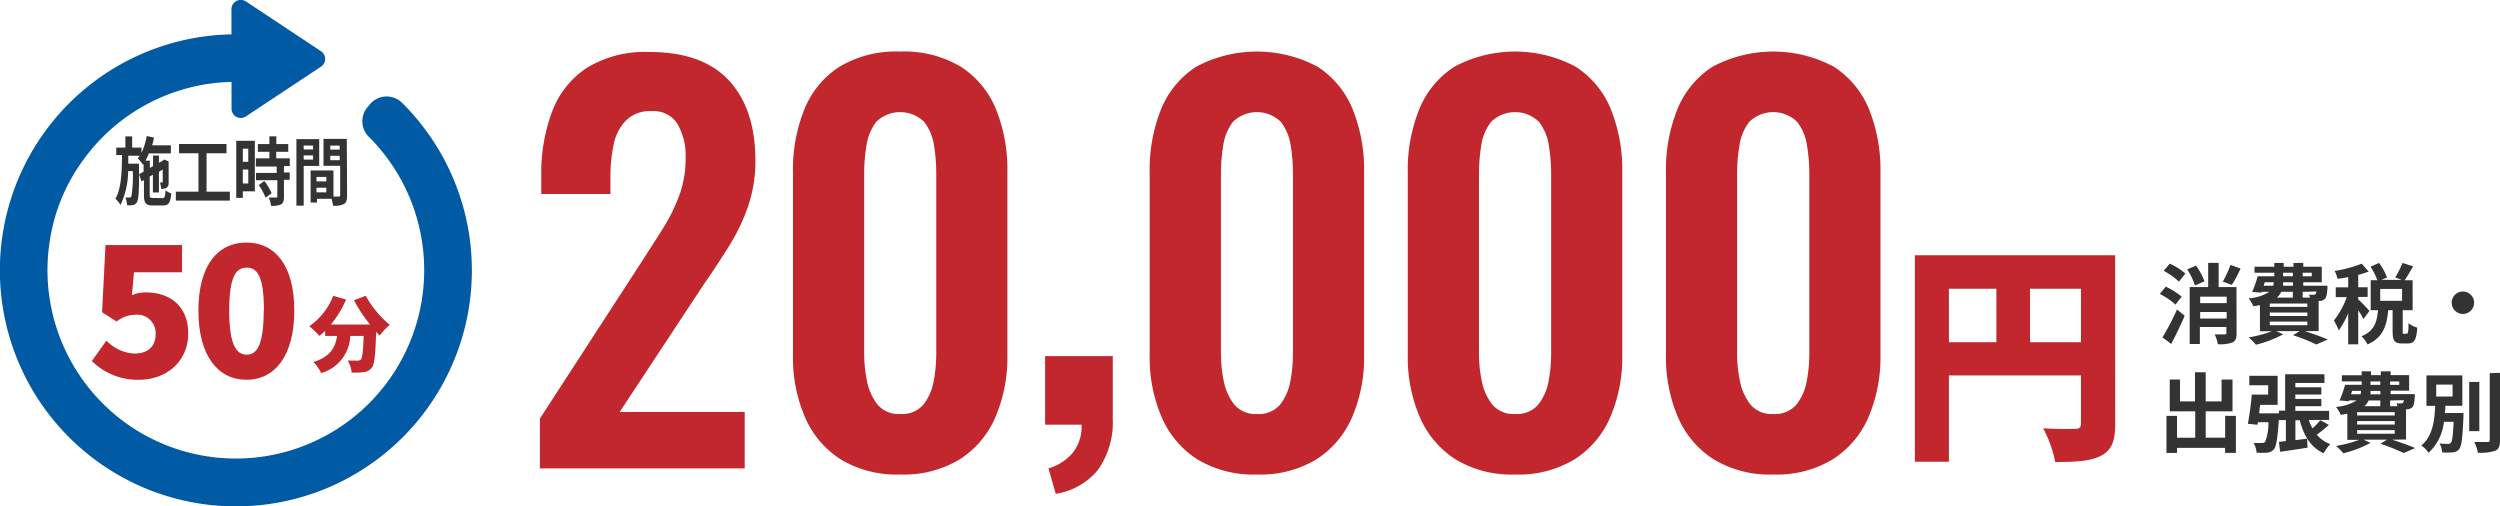 <svg xmlns="http://www.w3.org/2000/svg" viewBox="0 0 343.36 69.52"><defs><style>.cls-1{fill:#333;}.cls-2{fill:#c1272d;}.cls-3{fill:#005aa4;}</style></defs><g id="レイヤー_2" data-name="レイヤー 2"><g id="文字"><path class="cls-1" d="M298.79,41.84a9.83,9.83,0,0,0-2.15-1.47l.81-1a10,10,0,0,1,2.19,1.37ZM297,46.33A32.52,32.52,0,0,0,299,42.5l1.05.87c-.55,1.28-1.21,2.66-1.85,3.87Zm1-10.12a8.62,8.62,0,0,1,2.15,1.36l-.89,1.11a9.35,9.35,0,0,0-2.09-1.48Zm3.46,3A9,9,0,0,0,300.4,37l1.2-.52a8.09,8.09,0,0,1,1.17,2.16Zm5.72,6.54c0,.7-.12,1.07-.58,1.28a4.66,4.66,0,0,1-2,.24,4.87,4.87,0,0,0-.43-1.34c.55,0,1.17,0,1.37,0s.24-.08.24-.23v-.79h-3.64v2.34h-1.4V39.43h2.54V36.1h1.44v3.33h2.45Zm-5-5v.88h3.64v-.88Zm3.64,3v-.9h-3.64v.9Zm1.91-6.87a16.34,16.34,0,0,1-1.21,2.25l-1.23-.46a13.68,13.68,0,0,0,1.05-2.29Z"/><path class="cls-1" d="M316.55,45.48c1.15.37,2.41.82,3.16,1.15l-1.58.68a26.21,26.21,0,0,0-3.2-1.27l.91-.56h-3.2l.94.43a15,15,0,0,1-3.74,1.43,9,9,0,0,0-1-1,17.42,17.42,0,0,0,3.18-.84h-1.63V41.91l-.89.16a5.68,5.68,0,0,0-.67-1.1,5.82,5.82,0,0,0,2.84-.89h-1.05l0,.11-1.3-.09a16,16,0,0,0,.76-2.16h2.28v-.48h-2.72v-.83h2.72v-.52h1.29v.52h1.34v-.52h1.35v.52h2.54v2.14h-2.54v.47h3.32s0,.24,0,.37c-.06.78-.13,1.21-.34,1.43a1.1,1.1,0,0,1-.69.29h-.18v4.14Zm-5.65-6.24h1.31a1.72,1.72,0,0,0,.07-.47h-1.23Zm6,2.45h-5.16v.46h5.16Zm0,1.23h-5.16v.48h5.16Zm-5.16,1.74h5.16v-.49h-5.16Zm1.57-4.58a2.3,2.3,0,0,1-.59.79h2.19v-.79Zm1.6-1.31h-1.34l0,.47h1.37Zm-1.34-.83h1.34v-.48h-1.34Zm2.69-.48v.48h1.25v-.48Zm0,2.62v.79h1a2.08,2.08,0,0,0-.14-.4,3.47,3.47,0,0,0,.66,0c.11,0,.18,0,.25-.08a.68.68,0,0,0,.11-.35Z"/><path class="cls-1" d="M324.61,43.82a9.71,9.71,0,0,0-.72-1.21v4.68h-1.38V43a10.72,10.72,0,0,1-1.3,2.38,8.14,8.14,0,0,0-.66-1.36,11.69,11.69,0,0,0,1.77-3.21H320.8V39.46h1.71v-1.4c-.5.1-1,.18-1.46.24a4.76,4.76,0,0,0-.4-1.09,17.22,17.22,0,0,0,3.72-1l.95,1.09a11.49,11.49,0,0,1-1.43.45v1.7h1.29v1.33h-1.29v.34c.33.27,1.31,1.31,1.54,1.58Zm5.94,2c.18,0,.23-.18.25-1.43A3.5,3.5,0,0,0,332,45c-.12,1.72-.44,2.17-1.3,2.17h-.8c-1.06,0-1.29-.42-1.29-1.66V42.6H328c-.17,2.06-.67,3.74-2.83,4.71a4.28,4.28,0,0,0-.83-1.13c1.79-.73,2.12-2,2.26-3.58h-1V38.48h.92a10.41,10.41,0,0,0-.94-1.85l1.18-.52a9.28,9.28,0,0,1,1.09,2l-.77.33h2.82l-.93-.33a14.27,14.27,0,0,0,1-2l1.46.47c-.39.69-.82,1.41-1.17,1.91h1.1V42.6H330v2.86c0,.36,0,.4.18.4Zm-.64-6.14h-3v1.63h3Z"/><path class="cls-1" d="M339.8,41.7a1.54,1.54,0,0,1-3.07,0,1.54,1.54,0,1,1,3.07,0Z"/><path class="cls-1" d="M307.09,57.12V62.2H305.6v-.69H299v.7h-1.45V57.12H299v3h2.5V56.49H298V52.13h1.41v3h2.06v-4h1.47v4h2.18v-3h1.5v4.36h-3.68v3.62h2.67v-3Z"/><path class="cls-1" d="M319.86,58.36c-.56.48-1.15,1-1.67,1.33A4.38,4.38,0,0,0,320.06,61a5.38,5.38,0,0,0-.92,1.25c-1.78-.8-2.73-2.41-3.28-4.53h-.6v2.73l1.61-.2.06,1.23c-1.31.22-2.69.41-3.77.57L313,60.69l.95-.11V57.69H313v-.34c-.17,2.77-.35,3.94-.7,4.36a1.31,1.31,0,0,1-.93.46,10.18,10.18,0,0,1-1.44,0,3.18,3.18,0,0,0-.41-1.33l1.16,0a.52.52,0,0,0,.42-.15,6.87,6.87,0,0,0,.45-2.7h-1.44l-.05.35-1.33-.14c.2-1,.43-2.68.54-4h2.25V52.91h-2.59v-1.3h3.89v4h-2.4c-.05.4-.1.78-.14,1.16H313v-.37h.85v-5h5.4v1.19h-4v.6h3.57v1h-3.57v.6h3.57v1h-3.57v.64h4.64v1.25H317.1a7.52,7.52,0,0,0,.5,1.15,8.57,8.57,0,0,0,1.08-1.12Z"/><path class="cls-1" d="M328.55,60.39c1.15.37,2.41.82,3.16,1.15l-1.58.68a26.21,26.21,0,0,0-3.2-1.27l.91-.56h-3.2l.94.43a15,15,0,0,1-3.74,1.43,8.28,8.28,0,0,0-1-1,17.42,17.42,0,0,0,3.18-.84h-1.63V56.82l-.89.16a5.68,5.68,0,0,0-.67-1.1,5.93,5.93,0,0,0,2.84-.89h-1.05l0,.11-1.3-.09a16,16,0,0,0,.76-2.16h2.28v-.47h-2.72v-.84h2.72V51h1.29v.52h1.34V51h1.35v.52h2.54v2.14h-2.54v.47h3.32s0,.24,0,.37c-.06.78-.13,1.21-.34,1.43a1.1,1.1,0,0,1-.69.29h-.18v4.14Zm-5.65-6.24h1.31a1.72,1.72,0,0,0,.07-.47h-1.23Zm6,2.45h-5.16v.46h5.16Zm0,1.23h-5.16v.48h5.16Zm-5.16,1.74h5.16v-.49h-5.16ZM325.32,55a2.3,2.3,0,0,1-.59.79h2.19V55Zm1.6-1.31h-1.34l0,.47h1.37Zm-1.34-.83h1.34v-.47h-1.34Zm2.69-.47v.47h1.25v-.47Zm0,2.61v.79h1a2.08,2.08,0,0,0-.14-.4,3.47,3.47,0,0,0,.66,0c.11,0,.18,0,.25-.08a.68.68,0,0,0,.11-.35Z"/><path class="cls-1" d="M338.34,56.72s0,.34,0,.51c-.12,2.89-.25,4-.58,4.45a1.25,1.25,0,0,1-.9.45,9.15,9.15,0,0,1-1.45,0,2.77,2.77,0,0,0-.36-1.23,9.69,9.69,0,0,0,1.18.06.43.43,0,0,0,.39-.16c.18-.2.29-1,.37-2.87h-1.33a6.77,6.77,0,0,1-2.11,4.26,3.62,3.62,0,0,0-1-1c1.58-1.3,1.82-3.46,1.91-5.45h-1.2V51.56h4.93v4.17h-2.34c0,.33,0,.66-.07,1Zm-3.74-2.26h2.25V52.82H334.6Zm5.92,4.75h-1.39V52.46h1.39Zm2.84-8v9.23c0,.84-.16,1.24-.65,1.47a6.62,6.62,0,0,1-2.39.27,5.3,5.3,0,0,0-.49-1.47c.78,0,1.54,0,1.8,0s.32-.07.32-.29V51.25Z"/><path class="cls-2" d="M74.15,64.33V57.49l14-21.57c1-1.58,2-3.09,2.9-4.54a24.16,24.16,0,0,0,2.23-4.5,14.35,14.35,0,0,0,.88-5.13A8.68,8.68,0,0,0,93,16.94a3.9,3.9,0,0,0-3.49-1.68A4.71,4.71,0,0,0,86,16.52a6.51,6.51,0,0,0-1.71,3.28,20.63,20.63,0,0,0-.45,4.47v2.37h-9.5V24.13a24,24,0,0,1,1.5-8.83,12.38,12.38,0,0,1,4.79-6,15.32,15.32,0,0,1,8.58-2.16q7.26,0,10.89,3.9T103.75,22a19.31,19.31,0,0,1-1,6.32,26.81,26.81,0,0,1-2.58,5.41q-1.6,2.58-3.49,5.3L85.11,56.58h17.17v7.75Z"/><path class="cls-2" d="M123.63,65.17a14.84,14.84,0,0,1-8.2-2.1,12.9,12.9,0,0,1-4.88-5.79,20.71,20.71,0,0,1-1.64-8.51V23.71A22.21,22.21,0,0,1,110.48,15a12.52,12.52,0,0,1,4.81-5.83,15.13,15.13,0,0,1,8.34-2.09A15.14,15.14,0,0,1,132,9.19,12.57,12.57,0,0,1,136.79,15a22.21,22.21,0,0,1,1.57,8.69V48.77a20.87,20.87,0,0,1-1.64,8.51,12.9,12.9,0,0,1-4.88,5.79A14.85,14.85,0,0,1,123.63,65.17Zm0-8.31a3.86,3.86,0,0,0,3.22-1.32,7.31,7.31,0,0,0,1.39-3.22,20.37,20.37,0,0,0,.35-3.69V23.85a24,24,0,0,0-.31-3.88,7,7,0,0,0-1.36-3.24,4.72,4.72,0,0,0-6.57,0A7,7,0,0,0,119,20a24,24,0,0,0-.31,3.88V48.63a18.8,18.8,0,0,0,.38,3.69,7.71,7.71,0,0,0,1.43,3.22A3.77,3.77,0,0,0,123.63,56.86Z"/><path class="cls-2" d="M145,67.82l-1-3.49a6.91,6.91,0,0,0,3.21-2,5.64,5.64,0,0,0,1.33-4h-5V48.91h9.29v8.58a11.31,11.31,0,0,1-2,7A9.29,9.29,0,0,1,145,67.82Z"/><path class="cls-2" d="M172.63,65.17a14.85,14.85,0,0,1-8.21-2.1,12.9,12.9,0,0,1-4.88-5.79,20.71,20.71,0,0,1-1.64-8.51V23.71A22.21,22.21,0,0,1,159.47,15a12.57,12.57,0,0,1,4.81-5.83,17.71,17.71,0,0,1,16.69,0A12.52,12.52,0,0,1,185.78,15a22.21,22.21,0,0,1,1.57,8.69V48.77a20.71,20.71,0,0,1-1.64,8.51,12.9,12.9,0,0,1-4.88,5.79A14.84,14.84,0,0,1,172.63,65.17Zm0-8.31a3.85,3.85,0,0,0,3.21-1.32,7.31,7.31,0,0,0,1.39-3.22,20.37,20.37,0,0,0,.35-3.69V23.85a24,24,0,0,0-.31-3.88,7,7,0,0,0-1.36-3.24,4.72,4.72,0,0,0-6.57,0A7,7,0,0,0,168,20a24,24,0,0,0-.31,3.88V48.63a18.8,18.8,0,0,0,.38,3.69,7.71,7.71,0,0,0,1.43,3.22A3.78,3.78,0,0,0,172.63,56.86Z"/><path class="cls-2" d="M208.08,65.17a14.82,14.82,0,0,1-8.2-2.1A12.9,12.9,0,0,1,195,57.28a20.71,20.71,0,0,1-1.65-8.51V23.71A22.2,22.2,0,0,1,194.93,15a12.52,12.52,0,0,1,4.81-5.83,17.69,17.69,0,0,1,16.68,0A12.53,12.53,0,0,1,221.24,15a22.21,22.21,0,0,1,1.57,8.69V48.77a20.87,20.87,0,0,1-1.64,8.51,12.86,12.86,0,0,1-4.89,5.79A14.79,14.79,0,0,1,208.08,65.17Zm0-8.31a3.84,3.84,0,0,0,3.21-1.32,7.2,7.2,0,0,0,1.4-3.22,20.37,20.37,0,0,0,.35-3.69V23.85a24,24,0,0,0-.32-3.88,6.89,6.89,0,0,0-1.36-3.24,4.71,4.71,0,0,0-6.56,0A6.89,6.89,0,0,0,203.44,20a24,24,0,0,0-.31,3.88V48.63a18.06,18.06,0,0,0,.38,3.69,7.59,7.59,0,0,0,1.43,3.22A3.77,3.77,0,0,0,208.08,56.86Z"/><path class="cls-2" d="M243.54,65.17a14.82,14.82,0,0,1-8.2-2.1,12.92,12.92,0,0,1-4.89-5.79,20.87,20.87,0,0,1-1.64-8.51V23.71A22.39,22.39,0,0,1,230.38,15a12.59,12.59,0,0,1,4.82-5.83,17.69,17.69,0,0,1,16.68,0A12.59,12.59,0,0,1,256.7,15a22.39,22.39,0,0,1,1.57,8.69V48.77a20.87,20.87,0,0,1-1.64,8.51,12.92,12.92,0,0,1-4.89,5.79A14.82,14.82,0,0,1,243.54,65.17Zm0-8.31a3.85,3.85,0,0,0,3.21-1.32,7.32,7.32,0,0,0,1.4-3.22,20.37,20.37,0,0,0,.35-3.69V23.85a24,24,0,0,0-.32-3.88,6.89,6.89,0,0,0-1.36-3.24,4.71,4.71,0,0,0-6.56,0A6.89,6.89,0,0,0,238.9,20a24,24,0,0,0-.32,3.88V48.63a18.09,18.09,0,0,0,.39,3.69,7.47,7.47,0,0,0,1.43,3.22A3.76,3.76,0,0,0,243.54,56.86Z"/><path class="cls-2" d="M290.51,58.21c0,2.36-.48,3.61-1.95,4.38s-3.45.86-6.29.86a16.36,16.36,0,0,0-1.66-4.63c1.66.13,3.77.09,4.37.09s.83-.19.83-.76V51.57H267.67V63.42H263V35.06h27.5ZM267.67,47h6.52V39.66h-6.52Zm18.14,0V39.66h-7V47Z"/><path class="cls-1" d="M22.3,27.21c.32,0,.38-.17.43-1.07a2.51,2.51,0,0,0,.79.42c-.11,1.27-.35,1.66-1.15,1.66H21c-1,0-1.23-.33-1.23-1.49v-2l-.33.19-.34-1c0,2.51-.09,3.49-.28,3.81a.71.71,0,0,1-.52.42,3.46,3.46,0,0,1-.84.05,3.6,3.6,0,0,0-.24-1.08,3.84,3.84,0,0,0,.59,0c.11,0,.17,0,.24-.16a17.32,17.32,0,0,0,.19-3.46h-.64a11.13,11.13,0,0,1-1.05,4.65,3.61,3.61,0,0,0-.7-.85c.81-1.39.88-3.64.91-6h-.79V20.27h1.25V18.73h.93v1.54h1.28V21a8.63,8.63,0,0,0,.72-2.32l1,.22c-.07.36-.16.72-.25,1.06h2.57v1.11H20.45a8.25,8.25,0,0,1-.47,1h.6v1l.44-.26V21.36h.81v1l.58-.33,0,0,.14-.13.61.27,0,.16c0,1.45,0,2.49,0,2.8a.72.72,0,0,1-.35.7,1.55,1.55,0,0,1-.68.11,3.06,3.06,0,0,0-.17-.88h.28c.07,0,.11,0,.11-.16s0-.65,0-1.62l-.52.31v2.84H21V24l-.44.25v2.46c0,.42.05.48.46.48Zm-2.58-3.63V22.52l-.07.1a6,6,0,0,0-.73-.86,2.68,2.68,0,0,0,.26-.37H17.62c0,.37,0,.74,0,1.09h1.47v.46l0,1Z"/><path class="cls-1" d="M31.57,26.32v1.23H24.15V26.32h3.11V21.05H24.59V19.78h6.52v1.27H28.37v5.27Z"/><path class="cls-1" d="M35,26.28H33.35v.9h-.9V19.34H35Zm-1.65-5.86v1.8h.75v-1.8Zm.75,4.78V23.28h-.75V25.2ZM39,22.81v.88h.79v1H39V27c0,.58-.09.88-.4,1.07a3,3,0,0,1-1.37.2,4.84,4.84,0,0,0-.31-1.14c.39,0,.85,0,1,0s.17,0,.17-.18v-2.2H35.16v-1H38v-.88H35.14V21.75H37v-.9H35.42V19.79H37V18.72h.95v1.07h1.64v1.06H37.94v.9H39.8v1.06Zm-2.7,2.05a7,7,0,0,1,1,1.68l-.83.6a8.16,8.16,0,0,0-.93-1.72Z"/><path class="cls-1" d="M41.71,22.79v5.46h-1V19.11h3.13v3.68Zm0-2.81v.55H43V20ZM43,21.92v-.58H41.71v.58Zm4.67,4.89c0,.66-.1,1-.43,1.21a2.93,2.93,0,0,1-1.49.23,7.24,7.24,0,0,0-.21-.95h-2v.52h-.88V23.41h3.14V27h.73c.15,0,.19-.06.19-.23v-4H44.43v-3.7h3.2ZM44.82,24.3H43.47v.61h1.35Zm0,2.12v-.64H43.47v.64ZM45.36,20v.55h1.29V20Zm1.29,2v-.6H45.36v.6Z"/><path class="cls-2" d="M50.23,40.62a13.75,13.75,0,0,0,3.31,4,7.75,7.75,0,0,0-1.39,1.47l-.49-.5c-.1,3.14-.22,4.43-.59,4.9a1.55,1.55,0,0,1-1.12.62,10.23,10.23,0,0,1-1.66.06,3.81,3.81,0,0,0-.53-1.64c.56,0,1.08,0,1.36,0a.57.57,0,0,0,.45-.16c.2-.23.3-1.16.38-3.23H48.11a5.53,5.53,0,0,1-4,5.1,5.51,5.51,0,0,0-1.06-1.51c2.45-.8,3-2.11,3.25-3.59H44.66v-.71a8.44,8.44,0,0,1-.79.7,12.49,12.49,0,0,0-1.39-1.32,9.19,9.19,0,0,0,3.29-4.18l1.76.51a14.06,14.06,0,0,1-2.09,3.43h5.38a20.19,20.19,0,0,1-2.2-3.33Z"/><path class="cls-2" d="M12.62,49.58l2-2.8a5.67,5.67,0,0,0,3.82,1.78c1.8,0,2.93-.9,2.93-2.65a2.51,2.51,0,0,0-2.73-2.68,4.16,4.16,0,0,0-2.62.93l-2-1.28.47-9.22H25v3.73H18.4l-.28,3.15a4.68,4.68,0,0,1,1.93-.38c3.15,0,5.8,1.78,5.8,5.62,0,4-3.15,6.38-6.73,6.38A8.88,8.88,0,0,1,12.62,49.58Z"/><path class="cls-2" d="M27.25,42.66c0-6.2,2.65-9.35,6.6-9.35s6.57,3.18,6.57,9.35-2.65,9.5-6.57,9.5S27.25,48.86,27.25,42.66Zm9,0c0-4.9-1-5.9-2.37-5.9s-2.4,1-2.4,5.9,1.07,6.05,2.4,6.05S36.22,47.56,36.22,42.66Z"/><path class="cls-3" d="M62.25,24.51a32.38,32.38,0,0,0-6.94-10.3l-.06-.06a3,3,0,0,0-4.43.16l-.29.34a3,3,0,0,0,.15,4.16h0A25.87,25.87,0,1,1,6.85,33a25.07,25.07,0,0,1,4.49-10.9A25.82,25.82,0,0,1,31.8,11.25h0v3.66a1.27,1.27,0,0,0,2,1.06L44.08,9.16a1.27,1.27,0,0,0,0-2.13L33.79.21a1.28,1.28,0,0,0-2,1.07V4.72h0a32.41,32.41,0,0,0-29.26,45A32.42,32.42,0,0,0,45,67,32.42,32.42,0,0,0,62.25,24.51Z"/></g></g></svg>